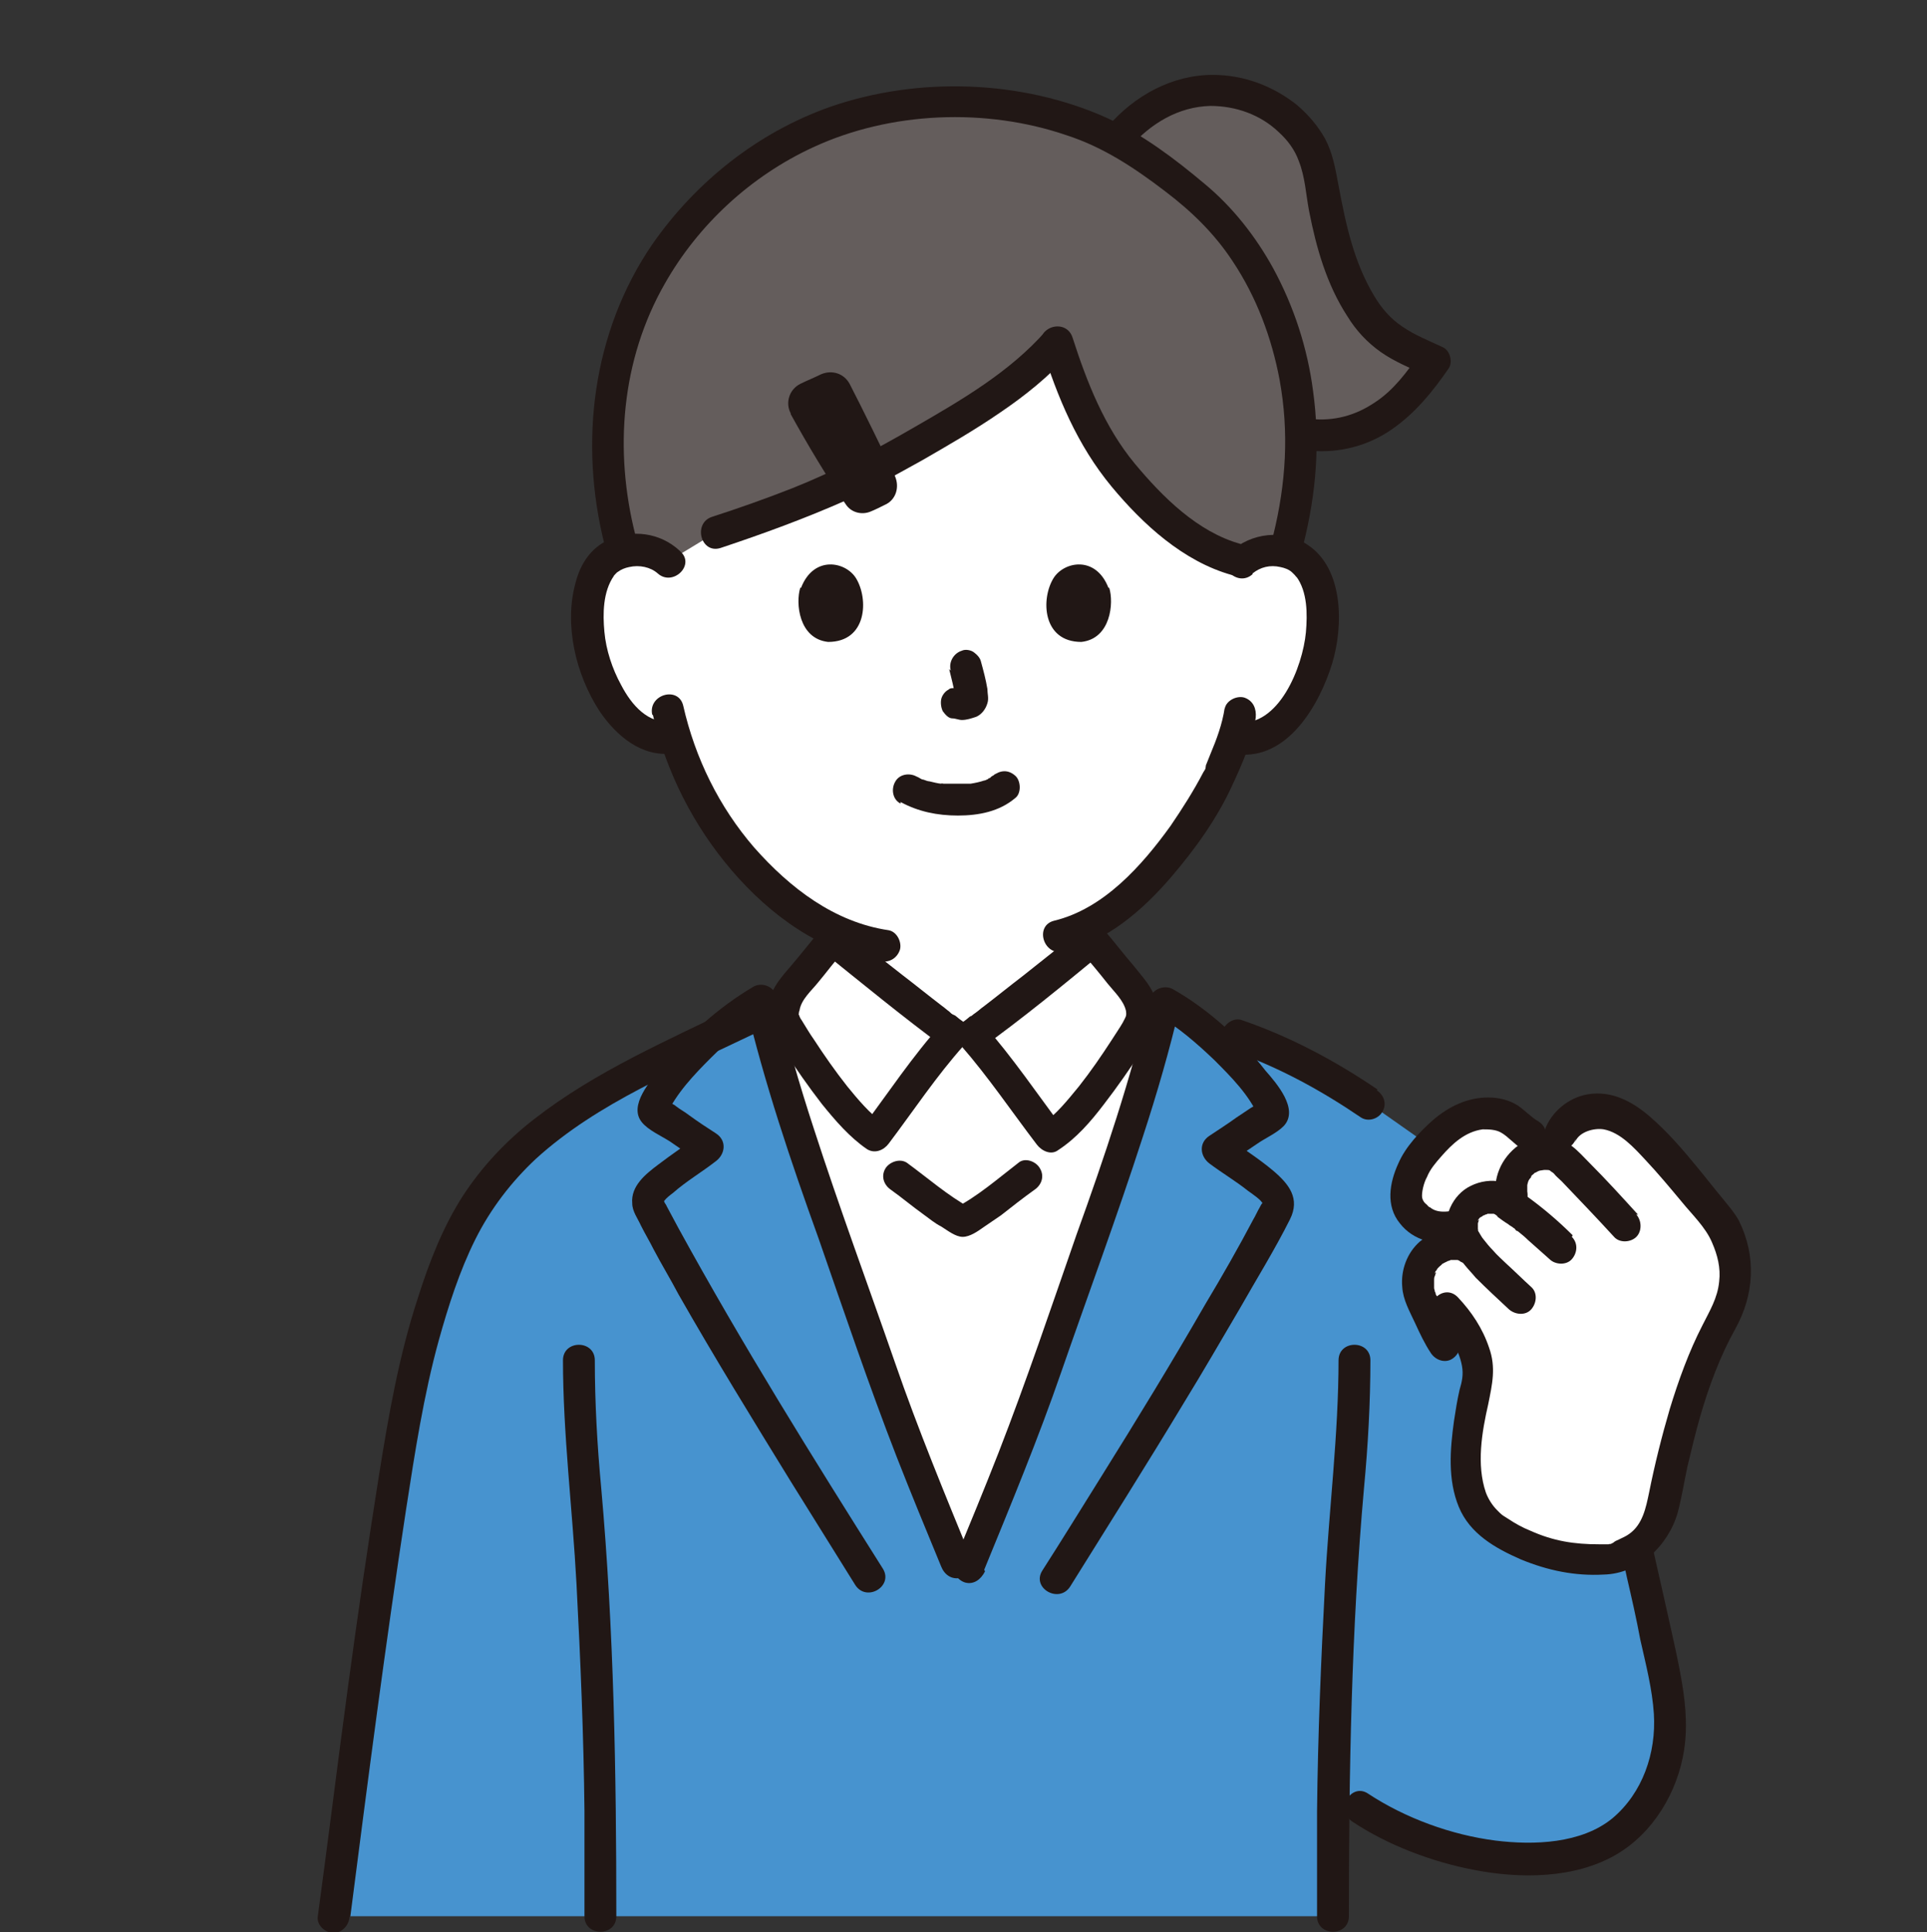 <?xml version="1.0" encoding="UTF-8"?>
<svg id="b" xmlns="http://www.w3.org/2000/svg" version="1.1" viewBox="0 0 242 242.6">
  <rect x="0" y="0" width="242" height="242.6" fill="#333333" stroke="none"/>
  <!-- Generator: Adobe Illustrator 29.8.2, SVG Export Plug-In . SVG Version: 2.1.1 Build 3)  -->
  <defs>
    <style>
      .st0 {
        fill: #645d5c;
      }

      .st1 {
        fill: #4793cf;
      }

      .st2 {
        fill: #fff;
      }

      .st3 {
        fill: #211715;
      }
    </style>
  </defs>
  <g id="c">
    <g id="d">
      <path class="st2" d="M155.9,70.5c1.2-1.1,2.8-1.6,4.1-1.5,3,.1,4.2,1.7,4.8,2.7,1.6,2.8,1.6,8,.5,11.2-.8,2.3-2,5.7-5.1,8.2-1.3,1-3.1,1.7-4.9,1.4,0,0-.1,0-.3,0-.6,1.7-1.3,3.2-1.5,3.9-1.2,3.3-7.8,14.7-16.2,19.3v2.4c-.7.5-14.1,11.1-15.1,11.8h-2.4c-1-.7-14.4-11.3-15.1-11.8v-1.2c-4.4-2-8.4-5.4-11.9-9.6-4.2-5-6.6-10.3-8-14.8-1.8.4-3.8-.3-5.1-1.3-3-2.5-4.3-6-5.1-8.2-1.1-3.2-1.2-8.4.5-11.2.5-.9,1.8-2.5,4.8-2.7,1.4,0,3,.4,4.1,1.5,0,0-4.3-30.2,35.6-30.2s36.4,30.2,36.4,30.2h0Z"/>
      <path class="st0" d="M79.8,38.5c3.5-8.1,9.1-13.8,14.3-17.5,6.9-5.1,15.5-8.1,25.7-8.1s14.6,1.6,20.3,4.7c9.4-11.4,23.8-5.4,25.5,3.8,1.2,6,1.5,9.8,4.3,15.2,2.8,5.6,5.2,6.3,10.2,8.6-3.8,5.6-8.7,10.4-16.8,9.1.2,5.1-.4,9.2-1.9,14.9-.4,0-.9-.2-1.4-.2-1.3,0-2.9.4-4,1.4-6-1.2-12.3-7.2-15.9-11.8-3.4-4.4-5.6-9.7-7.4-15.6-5.5,6.2-14.8,11.3-25.2,17-5.3,2.4-8,3.7-17.5,6.8l-6.1,3.7c-1.2-1.1-2.8-1.6-4.1-1.5-.6,0-1.1,0-1.5.2-1.5-5.2-2.2-10.4-2-14.9.2-3.9.8-7.4,1.7-10.7.5-1.8,1.1-3.5,1.9-5.1h0Z"/>
      <path class="st2" d="M107.5,163.1c.9,2.7,1.9,5.3,2.7,7.8,3.6,10.7,5.7,15.2,9.9,25.6h1.5c4.2-10.3,6.3-14.9,9.9-25.6,4.5-13.3,10.2-27.9,13.8-41.7-1.2-.5-2.1-.9-2.1-.9.5-1.4-.1-3.3-1-4.3-1.5-1.8-3.4-4.3-5-6-.7.5-14.1,11.1-15.1,11.8h-2.4c-1-.7-14.4-11.3-15.1-11.8-1.5,1.7-3.5,4.3-5,6-.9,1-1.5,2.9-1,4.3l-2.1.8c2.9,11.2,7.1,22.8,11.1,33.9h0Z"/>
      <path class="st3" d="M102.3,117.5c-.1,1.6-.3,3.2-.6,4.8-.2,1-.3,2-.5,2.9,0,.1-.3.7,0,.3,0,.2-.2.4-.3.5-.2.3.2-.2,0,0,0,0-.1.1-.2.2-.3.3-.2.2-.5.4-.5.3-1.1.5-1.6.7-2.8,1.3-5.5,2.6-8.3,3.8-.7.3-1.4.7-2.2,1-.3.1-.5.2-.8.3-.5.2.5-.2,0,0-1,.4-1.7,1.4-1.4,2.5.3,1,1.4,1.8,2.5,1.4,1.1-.4,2.2-1,3.3-1.4,1.7-.8,3.4-1.6,5.1-2.4,1.3-.6,2.5-1.2,3.8-1.7,0,0,.2,0,.3-.1,0,0-.7.3-.3.1.2,0,.4-.2.6-.3.4-.2.8-.3,1.1-.6,1.2-.8,2.1-1.8,2.6-3.2.4-1,.5-2.1.7-3.2.3-2.1.7-4.1.8-6.2,0-1.1-1-2-2-2s-1.9.9-2,2h0Z"/>
      <path class="st3" d="M134.1,116.6c.2,3,.6,6,1.1,8.9.5,2.6,2.2,4.4,4.6,5.3.7.3-.5-.3,0,0,.2,0,.4.2.6.3.6.3,1.2.6,1.8.8,1.6.8,3.2,1.5,4.8,2.3,1.1.5,2.2,1.1,3.3,1.5,1,.4,2.1.3,2.7-.7.5-.8.3-2.3-.7-2.7-2.3-1-4.6-2.2-6.9-3.3-1.1-.5-2.2-1.1-3.3-1.6-.6-.3-1.2-.5-1.7-.8-.6-.4-.8-.7-1-1.4-.3-1.1-.4-2.2-.6-3.3-.3-1.8-.5-3.6-.6-5.4,0-1.1-.9-2-2-2s-2.1.9-2,2h0Z"/>
      <path class="st3" d="M113.1,100.7c2.2,1.2,4.6,1.7,7.2,1.7,2.6,0,5.2-.5,7.2-2.2.8-.6.7-2.2,0-2.8-.9-.8-1.9-.7-2.8,0,.6-.5.2-.1,0,0-.1,0-.3.2-.4.3,0,0-.2,0-.2.1-.2,0-.3,0,.1,0-.2,0-.4.2-.6.2-.6.2-1.1.3-1.7.4.3,0,0,0-.1,0-.2,0-.3,0-.5,0-.4,0-.8,0-1.2,0-.4,0-.7,0-1.1,0-.2,0-.3,0-.5,0,0,0-.6-.1-.2,0-.5,0-1.1-.2-1.6-.3-.2,0-.4-.1-.7-.2-.5-.2.3.2-.1,0-.3-.1-.5-.3-.8-.4-.9-.5-2.2-.3-2.7.7-.5.9-.3,2.2.7,2.7h0Z"/>
      <path class="st3" d="M119.2,84c.3,1.2.6,2.4.8,3.6v-.5c0,.2,0,.3,0,.5v-.5c0,0,0,.1,0,.2l.2-.5c0,0,0,0,0,.1l.3-.4s0,0-.1.1l.4-.3c0,0-.2.1-.3.2l.5-.2c-.2,0-.3.1-.5.1h.5c-.1,0-.3,0-.4,0h.5c-.2,0-.3,0-.5,0-.3,0-.5,0-.8,0-.3,0-.5,0-.7.2-.4.2-.8.7-.9,1.2-.1.5,0,1.1.2,1.5.3.4.7.9,1.2.9.4,0,.8.2,1.2.2.6,0,1.2-.2,1.8-.4.7-.3,1.2-1,1.4-1.7.2-.6,0-1.2,0-1.8-.2-1.2-.5-2.3-.8-3.4-.1-.5-.5-.9-.9-1.2s-1.1-.4-1.5-.2c-1,.3-1.7,1.4-1.4,2.5h0Z"/>
      <path class="st3" d="M100.5,73.8c-.6,1.9-.2,6.4,3.5,6.8,4.9,0,5.1-5.4,3.5-8-1.3-2.1-5.3-2.9-6.9,1.2Z"/>
      <path class="st3" d="M139.3,73.8c.6,1.9.2,6.4-3.5,6.8-4.9,0-5.1-5.4-3.5-8,1.3-2.1,5.3-2.9,6.9,1.2Z"/>
      <path class="st3" d="M153.8,88.9c-.3,2-1,3.9-1.8,5.8-.2.5-.4,1-.6,1.5.2-.6,0,0,0,.2,0,.2-.2.4-.3.6-1.2,2.3-2.6,4.5-4.1,6.7-3.6,5-8.4,10.4-14.6,11.9-2.5.6-1.4,4.4,1.1,3.9,5.5-1.3,10-5.2,13.6-9.4,3-3.5,5.8-7.4,7.7-11.6,1.2-2.6,2.5-5.5,2.9-8.4.1-1.1-.3-2.1-1.4-2.5-.9-.3-2.3.3-2.5,1.4h0Z"/>
      <path class="st3" d="M82,89.8c1.7,7.2,5.1,13.9,9.9,19.5,4.8,5.6,11.2,10.3,18.6,11.4,1.1.2,2.1-.3,2.5-1.4.3-.9-.3-2.3-1.4-2.5-6.8-1-12.4-5.3-16.9-10.4-4.4-5.1-7.4-11.2-8.9-17.8-.6-2.5-4.4-1.4-3.9,1.1h0Z"/>
      <path class="st3" d="M85.3,69.1c-2.4-2.2-5.9-2.7-8.9-1.3-2.2,1-3.5,3-4.1,5.3-1.5,5.3,0,11.6,3,16.2,2.1,3.1,5.3,5.8,9.2,5.3,1.1-.1,2-.8,2-2s-.9-2.1-2-2c-3.1.4-5.2-2.1-6.5-4.6-1.1-2-1.9-4.4-2.1-6.7-.2-2.2-.2-5,1.2-7-.2.2.4-.5.5-.5.4-.3.9-.5,1.4-.6,1.3-.3,2.7,0,3.6.8,1.9,1.7,4.8-1.1,2.8-2.8h0Z"/>
      <path class="st3" d="M157.3,72c1-.8,2.2-1.1,3.5-.8.5.1,1.1.3,1.5.7-.1-.1.4.4.3.3,0,0,.4.5.2.2,1.4,1.9,1.4,4.7,1.2,7-.4,4.3-3.4,12-8.7,11.3-1.1-.1-2,1-2,2s.9,1.9,2,2c6.4.8,10.4-6.2,12-11.4,1.4-4.6,1.5-11.9-3.1-14.9-3-2-7.1-1.5-9.7.9-1.9,1.7.9,4.5,2.8,2.8h0Z"/>
      <path class="st1" d="M42,240.6c2.4-18.9,6.6-51.3,9.6-66.3,1.3-6.3,4.2-17.1,8.4-23.5,6.6-10,17.3-15,30-21.1,1.9-1.7,3.9-3.1,5.5-4.1,3.5,14.8,9.7,30.9,14.7,45.3,3.6,10.7,5.7,15.2,9.9,25.6h1.5c4.2-10.3,6.3-14.9,9.9-25.6,4.9-14.4,11.2-30.5,14.7-45.3,1.3.7,2.7,1.8,4.2,2.9,2.8.8,5,1.5,5,1.5,6.2,2.2,11.2,4.9,16.5,8.5l15.5,10.9,16.2,35.5c1.2,6.5,2.6,12.4,5,23.2.6,2.8,1.2,5.6,1.2,8.5,0,6.2-3.4,12.7-9.2,15.1-4.5,1.9-10.9,2-16,.8-3.6-.8-9.5-2.7-13.7-5.6,0,0-1.5-.7-3.4-1.7,0,7,0,13.5,0,15.4H42s0,0,0,0Z"/>
      <path class="st3" d="M173,136.8c-5.3-3.6-10.9-6.6-17-8.7-1-.4-2.2.4-2.5,1.4-.3,1.1.4,2.1,1.4,2.5,5.7,2,11,4.9,16,8.3.9.6,2.2.2,2.7-.7.6-1,.2-2.1-.7-2.7h0Z"/>
      <path class="st3" d="M168.1,170.7c0,9.4-1.2,18.8-1.7,28.2-.5,9.5-.9,19-1,28.5,0,4.4,0,8.8,0,13.2,0,2.6,4,2.6,4,0,0-18,.3-35.9,1.9-53.8.5-5.3.8-10.7.8-16,0-2.6-4-2.6-4,0h0Z"/>
      <path class="st3" d="M70.7,170.7c0,9.4,1.2,18.8,1.7,28.2.5,9.5.9,19,1,28.5,0,4.4,0,8.8,0,13.2,0,2.6,4,2.6,4,0,0-18-.3-35.9-1.9-53.8-.5-5.3-.8-10.7-.8-16,0-2.6-4-2.6-4,0h0Z"/>
      <path class="st3" d="M201.7,185.5c.8,4.2,1.7,8.4,2.6,12.5.6,2.6,1.2,5.2,1.7,7.9.7,3.1,1.5,6.2,1.7,9.3.3,4.9-1.4,9.9-5.2,13.1-3.9,3.2-9.9,3.4-14.7,2.8-5.5-.7-11.3-2.8-16-5.9-2.1-1.4-4.2,2-2,3.5,4.5,3,10.1,5.1,15.4,6.1,5.7,1.1,12.5,1.1,17.7-1.9,4.7-2.7,7.8-7.9,8.6-13.2.5-3.3.1-6.5-.5-9.7s-1.4-6.5-2.1-9.7c-1.2-5.3-2.4-10.5-3.4-15.8-.5-2.5-4.3-1.5-3.9,1.1h0Z"/>
      <path class="st3" d="M44,240.6c2.2-17.1,4.4-34.1,7-51.1,1.1-7.1,2.2-14.3,4.1-21.2,1.2-4.3,2.6-8.7,4.6-12.7,1.9-3.8,4.5-7.2,7.6-10.1,7.8-7.1,18.1-11.2,27.4-15.7,2.3-1.1.3-4.6-2-3.5-8.8,4.3-17.9,8.2-25.6,14.2-3.5,2.7-6.6,6-9,9.7-2.5,3.9-4.2,8.3-5.6,12.7-2.4,7.3-3.7,14.8-4.9,22.3-1.4,8.8-2.7,17.7-3.9,26.6-1.3,9.6-2.5,19.3-3.8,28.9-.1,1.1,1,2,2,2s1.9-.9,2-2h0Z"/>
      <path class="st2" d="M217.5,157c.2.6.3,1.2.4,1.6.3,2.4-.1,5.1-1.7,7.7s-3.8,8.6-4.8,12c-.9,3.1-2,7.9-2.3,9.8-.3,1.6-.7,3.2-1.6,4.5-1.1,1.6-2.7,2.2-4.3,3.1-.8.5-5.1.2-6.1,0-2.3-.2-6.6-1.8-9.5-3.9-3.6-2.5-4.6-7.6-2.1-18.1.5-1.9-.2-4.2-1.4-6.3-1.4.7-2.6,1.3-2.6,1.3-.7-1.1-2.6-5-3-5.9-.7-1.6-.4-4.1.9-5.4.5-.4,1.3-1.1,1.9-1.3l1.2-2.3c-2,.4-3.7-.5-4.5-1.1s-1.4-1.6-1.3-2.9c.1-1.7.8-3.5,1.8-4.8,1.4-1.7,2.9-3.4,4.9-4.5s4.5-1.3,6.4,0c.9.6,1.6,1.4,2.5,1.9l3.7.3c.5-1.6,2.7-3,4-3.1,1.8-.2,3.6.4,4.9,1.5.8.6,1.7,1.5,2.4,2.2,3.2,3.3,5.9,6.8,9,10.7.4.5.9,1.7,1.2,2.9h0Z"/>
      <path class="st3" d="M197.8,143.4c.5-1.3,2.4-1.8,3.6-1.6,2.1.4,3.8,2.3,5.2,3.8,1.6,1.7,3.1,3.5,4.6,5.3,1.3,1.6,3,3.2,3.8,5.1.7,1.6,1.1,3.2.9,4.9-.2,2.1-1.2,3.7-2.1,5.5-1.7,3.3-3,6.9-4.1,10.5-1,3.4-1.9,7-2.6,10.5-.4,1.9-.8,4-2.5,5.2-.4.3-.9.5-1.3.7-.2.1-.5.2-.7.4,0,0-.8.4-.4.2.4-.1-.5,0-.1,0-.4,0-.9,0-1.3,0-3.1,0-5.7-.4-8.6-1.7-1-.4-1.9-.9-2.8-1.5-.3-.2-.7-.4-1-.7,0,0-.2-.2-.4-.4-.6-.6-1.1-1.4-1.4-2.2-1.2-3.5-.5-7.6.3-11.1.5-2.5,1-4.6.1-7.1-.8-2.4-2.2-4.5-3.9-6.3-1.8-1.9-4.6.9-2.8,2.8,1.5,1.6,2.9,3.6,3.3,5.8.2,1.1,0,2-.3,3-.3,1.3-.5,2.6-.7,3.9-.5,3.6-.8,7.4.6,10.8,1.4,3.4,4.6,5.2,7.8,6.6,3.4,1.4,6.8,2.1,10.4,1.9,4.4-.1,8.1-3.6,9.3-7.8.5-1.9.8-3.8,1.2-5.7.5-2.1,1-4.2,1.6-6.3,1.1-3.8,2.5-7.6,4.4-11,2.4-4.3,2.7-9.1.5-13.6-.6-1.1-1.5-2.1-2.3-3.1-1-1.2-2-2.5-3-3.7-1.8-2.2-3.7-4.4-5.9-6.3-2.2-1.9-4.8-3.3-7.8-2.8-2.4.4-4.6,2.2-5.4,4.5-.9,2.4,3,3.5,3.9,1.1h0Z"/>
      <path class="st3" d="M205.7,152.5c-2-2.2-4-4.4-6.1-6.5-.7-.7-1.4-1.5-2.2-2.1-1.9-1.4-4.7-1.5-6.7-.1-2.2,1.6-3.3,4.2-2.8,6.9.2,1.1,1.5,1.7,2.5,1.4,1.1-.3,1.6-1.4,1.4-2.5,0-.2,0-.2,0,0,0-.1,0-.3,0-.4,0-.2,0-.3,0,0,0-.1,0-.3,0-.4.1-.4.1-.6.5-1-.1.1,0,0,0-.1,0-.1.2-.2.3-.3.3-.3-.1,0,.3-.2.5-.3.5-.2,1-.3.4,0,0,0,.3,0,.3,0,.4,0,.6.2.2.1.5.4.2.1,0,0,0,0,.1.1.3.4.7.7,1,1,2.2,2.3,4.4,4.6,6.6,7,.7.8,2.1.7,2.8,0s.7-2,0-2.8h0Z"/>
      <path class="st3" d="M197.5,155.1c-1.8-1.8-3.8-3.5-5.9-5-.9-.7-1.9-1.5-3-1.7-1.3-.3-2.7-.1-3.9.5-2.3,1.1-3.6,4-2.9,6.5.4,1.3,1.3,2.4,2.2,3.5.4.5.9,1,1.3,1.5,1.4,1.4,2.8,2.7,4.2,4,.8.7,2.1.8,2.8,0,.7-.8.8-2.1,0-2.8-1.1-1-2.1-2-3.2-3-.5-.5-1.1-1-1.6-1.6-.4-.4-.9-1-1.2-1.4-.2-.2-.5-.8-.7-1.1-.2-.3.1.2,0,0,0,0,0-.2,0-.2.1.3,0,.3,0,0,0-.1,0-.3,0-.4,0-.3,0,.3,0,0,0,0,0-.2,0-.3,0-.1.3-.7,0-.3,0-.2.2-.3.3-.5,0-.2,0,0,0,.1,0,0,.3-.3.2-.2-.2.2.1,0,.2-.1,0,0,.2,0,.2-.1.3-.2,0,0,0,0,.1,0,.2,0,.3-.1,0,0,.2,0,.3,0,.3,0-.3,0,0,0,0,0,.2,0,.3,0,.4,0-.2,0,0,0,0,0,.2,0,.3,0,.2,0,0,0-.1,0,.2.1.4.2.5.4.4.3.8.6,1.3.9.2.2.5.3.7.5.1,0,.2.2.3.3,0,0,.3.2.1,0,.5.4,1,.8,1.4,1.2.9.8,1.8,1.6,2.7,2.4.7.7,2.1.8,2.8,0,.7-.8.8-2,0-2.8h0Z"/>
      <path class="st3" d="M185.6,155c-1.3-.7-2.6-1-4.1-.8-1.2.2-2.2.9-3.2,1.7-1.6,1.4-2.4,3.6-2.2,5.7.1,1.6.9,3,1.6,4.5.6,1.3,1.2,2.6,2,3.8.6.9,1.8,1.3,2.7.7.9-.6,1.3-1.8.7-2.7-.7-1-1.2-2.1-1.7-3.1-.3-.6-.6-1.1-.8-1.7,0-.2-.2-.4-.3-.6,0-.1,0-.2-.1-.3,0-.1,0-.2,0,0,0-.2-.1-.3-.1-.5,0-.1,0-.2,0-.3,0,.2,0,.3,0,.1,0-.2,0-.4,0-.6,0,0,0-.6,0-.2,0-.2,0-.3.1-.5,0,0,.3-.8,0-.3,0-.2.1-.3.2-.4,0-.1.4-.4,0-.1.1-.1.3-.3.4-.4,0,0,.5-.4.2-.2.1-.1.3-.2.5-.3s.5-.2.1-.1c0,0,.8-.2.5-.2.2,0,.4,0,.6,0-.4,0,.2,0,.2,0,.2,0,.3,0,.1,0,.1,0,.3.1.4.2.9.5,2.2.3,2.7-.7.5-.9.3-2.2-.7-2.7h0Z"/>
      <path class="st3" d="M193.2,140.8c-.9-.5-1.7-1.4-2.6-2-1.1-.7-2.4-1-3.7-1-2.6,0-4.9,1.1-6.9,2.8-1.7,1.5-3.5,3.4-4.4,5.5-1.1,2.4-1.6,5.3.2,7.5,1.7,2.2,4.5,2.8,7.2,2.4,1.1-.2,1.7-1.5,1.4-2.5-.3-1.1-1.4-1.6-2.5-1.4-.9.1-1.7,0-2.3-.5-.1,0-.3-.2-.4-.3.4.3-.1-.1-.2-.2-.1-.1-.3-.3-.4-.7-.1-.6.2-1.9.6-2.6.4-1,1.1-1.8,1.8-2.6,1.4-1.6,3-3.1,5.2-3.4.7,0,1.6,0,2.3.4.9.5,1.7,1.5,2.7,2.1,2.2,1.3,4.2-2.1,2-3.5h0Z"/>
      <path class="st3" d="M123.6,197.1c3.4-8.3,6.8-16.5,9.7-24.9,3.4-9.8,7-19.5,10.2-29.4,1.8-5.5,3.4-11,4.7-16.6l-2.9,1.2c2.7,1.6,5,3.6,7.2,5.7,2.1,2.1,4.4,4.4,5.6,7.2l-.3-1v.3s.3-1,.3-1c.2-.4,0,0-.3.1-.2.1-.5.3-.7.4-.6.4-1.2.8-1.8,1.2-1.1.8-2.2,1.5-3.4,2.3-1.4.9-1.2,2.6,0,3.5,1.6,1.2,3.3,2.2,4.8,3.4.4.3,1.8,1.2,1.9,1.7,0-.4-.3.2-.4.4-.3.5-.5,1-.8,1.5-1.9,3.6-3.9,7.1-6,10.6-4.2,7.3-8.6,14.5-13.1,21.7-2.5,4-4.9,7.9-7.4,11.8-1.4,2.2,2.1,4.2,3.5,2,4.8-7.7,9.6-15.3,14.3-23.1,2.4-3.9,4.7-7.9,7-11.8,2.1-3.7,4.4-7.4,6.3-11.2,1.3-2.6-.1-4.4-2.1-6.1-1.9-1.6-4-2.9-5.9-4.3v3.5c1.3-.9,2.6-1.7,3.9-2.6,1-.7,2.4-1.3,3.3-2.2,2-2.1-.9-5.4-2.3-7-3.1-4-7.2-7.7-11.6-10.2-1.1-.6-2.6,0-2.9,1.2-2.4,10.1-5.7,19.9-9.2,29.6-3.2,9.2-6.3,18.4-9.8,27.4-1.8,4.6-3.7,9.2-5.6,13.8-.4,1,.4,2.2,1.4,2.5,1.1.3,2-.4,2.5-1.4h0Z"/>
      <path class="st3" d="M122.1,196c-3.4-8.3-6.8-16.5-9.7-24.9-3.4-9.8-7-19.5-10.2-29.4-1.8-5.5-3.4-11-4.7-16.6-.3-1.3-1.9-1.8-2.9-1.2-4.4,2.6-8.4,6.2-11.6,10.2-1.3,1.6-4.1,4.7-2.4,6.8.8,1,2.4,1.7,3.5,2.4,1.3.9,2.6,1.8,3.9,2.6v-3.5c-1.8,1.3-3.6,2.5-5.3,3.8-1.6,1.2-3.5,2.7-3.3,4.9,0,1,.7,1.9,1.1,2.8.5,1,1.1,2,1.6,3,1,1.9,2.1,3.7,3.1,5.6,4.5,7.9,9.3,15.7,14.1,23.5,2.7,4.3,5.4,8.7,8.1,13,1.4,2.2,4.8.2,3.5-2-8.9-14.1-17.7-28.2-25.7-42.8-.5-.9-1-1.9-1.5-2.8,0-.1-.3-.4-.3-.6,0,0-.2.4,0,0,.3-.4.7-.7,1.1-1,1.7-1.5,3.6-2.6,5.4-4,1.2-.9,1.4-2.6,0-3.5-1.1-.7-2.3-1.5-3.4-2.3-.5-.4-1.1-.7-1.6-1.1-.2-.2-.5-.3-.7-.4-.2-.1-.3-.2-.5-.3-.2-.2-.2-.1,0,.1l.3,1v-.3s-.3,1-.3,1c1.2-2.7,3.5-5.1,5.6-7.2,2.2-2.2,4.6-4.2,7.2-5.7l-2.9-1.2c2.4,10.1,5.7,19.9,9.2,29.6,3.2,9.2,6.3,18.4,9.8,27.4,1.8,4.6,3.7,9.2,5.6,13.8.4,1,1.3,1.7,2.5,1.4.9-.3,1.8-1.5,1.4-2.5h0Z"/>
      <path class="st3" d="M111.9,149.4c1.4,1,2.7,2.1,4.1,3.1.7.5,1.4,1.1,2.2,1.5.8.5,1.8,1.3,2.7,1.3s1.9-.7,2.6-1.2,1.5-1,2.2-1.5c1.4-1.1,2.8-2.2,4.2-3.2.9-.6,1.3-1.7.7-2.7-.5-.9-1.9-1.4-2.7-.7-2.6,2-5.1,4.2-8,5.7h2c-2.9-1.6-5.4-3.8-8-5.7-.9-.6-2.2-.1-2.7.7-.6,1-.2,2.1.7,2.7h0Z"/>
      <path class="st2" d="M104.6,118.1c-1.5,1.7-3.5,4.3-5,6-.9,1-1.5,2.9-1,4.3.6,1.2,7,11.5,11.4,14.3,1.4-1.8,7-9.7,9.8-12.8-1-.7-14.4-11.3-15.1-11.8h0Z"/>
      <path class="st2" d="M137.2,118.1c1.5,1.7,3.5,4.3,5,6,.9,1,1.5,2.9,1,4.3-.6,1.2-7,11.5-11.4,14.3-1.4-1.8-7-9.7-9.8-12.8,1-.7,14.4-11.3,15.1-11.8h0Z"/>
      <path class="st3" d="M103.2,116.6c-1.3,1.5-2.5,3.1-3.8,4.6-1.2,1.4-2.4,2.7-2.8,4.5-.6,2.5.5,4.2,1.8,6.1,1.5,2.3,3.1,4.6,4.8,6.8,1.7,2.1,3.5,4.2,5.7,5.7,1,.6,2.1.1,2.7-.7,3.1-4.1,6-8.5,9.5-12.4.9-1,.7-2.4-.4-3.1-.3-.2-.6-.5-.9-.7.4.3,0,0-.1,0-.2-.1-.3-.2-.5-.4-.3-.2-.6-.5-.9-.7-1.7-1.3-3.3-2.6-5-3.9-2.4-1.9-4.9-3.8-7.3-5.8-.8-.7-2-.8-2.8,0-.7.7-.8,2.1,0,2.8,5.1,4.1,10.2,8.3,15.5,12.2l-.4-3.1c-3.7,4.1-6.8,8.8-10.1,13.2l2.7-.7c-1.6-1.1-3.2-3-4.5-4.6-1.5-1.9-2.9-3.9-4.2-5.9-.5-.7-.9-1.4-1.4-2.2-.1-.2-.3-.4-.4-.7,0,0,0-.1-.1-.2,0,.3,0-.4.1-.5.2-1.4,1.5-2.5,2.3-3.5,1.1-1.3,2.1-2.7,3.3-4,1.7-1.9-1.1-4.8-2.8-2.8h0Z"/>
      <path class="st3" d="M135.8,119.5c1.1,1.3,2.2,2.6,3.3,4,.8,1,2,2.1,2.3,3.4.1.7,0,.7-.4,1.5-.4.7-.9,1.4-1.4,2.2-1.3,2-2.6,3.9-4.1,5.8-1.4,1.7-2.9,3.6-4.6,4.7l2.7.7c-3.3-4.4-6.4-9-10.1-13.2l-.4,3.1c5.3-3.8,10.4-8,15.5-12.2.8-.7.7-2.1,0-2.8-.8-.8-2-.7-2.8,0-2.4,1.9-4.9,3.9-7.3,5.8-1.7,1.3-3.3,2.6-5,3.9-.3.2-.6.5-.9.7-.1.1-.3.2-.4.3,0,0-.6.5-.2.1-.3.2-.6.5-.9.7-1.1.8-1.3,2.1-.4,3.1,3.4,3.9,6.3,8.2,9.5,12.4.6.8,1.8,1.4,2.7.7,2.3-1.5,4.1-3.6,5.7-5.7,1.7-2.2,3.3-4.5,4.8-6.8,1.3-2,2.4-3.6,1.8-6.1-.4-1.8-1.7-3.1-2.8-4.5-1.3-1.5-2.5-3.1-3.8-4.6-1.7-1.9-4.5.9-2.8,2.8h0Z"/>
      <path class="st3" d="M163.7,68.3c1.6-6.4,2.1-12.7,1.2-19.2-.7-5.4-2.4-10.6-5-15.4-2.2-4-5.1-7.7-8.6-10.6-3.8-3.2-7.8-6.2-12.3-8.3-10.7-4.8-23.7-5.2-34.7-1.4-9.1,3.2-16.9,9.4-22.4,17.3-7.5,11-9.2,24.8-6,37.6.6,2.5,4.5,1.4,3.9-1.1-2.7-10.6-1.8-22,3.7-31.6,4.2-7.4,10.8-13.5,18.6-17.1,9.7-4.5,21.7-5,31.9-1.5,4.6,1.5,8.5,4.1,12.3,7,3.3,2.5,6.2,5.3,8.5,8.8,3,4.5,4.9,9.6,5.9,14.9,1.2,6.6.8,13-.8,19.5-.6,2.5,3.2,3.6,3.9,1.1h0Z"/>
      <path class="st3" d="M141.9,18.5c2.6-3,6.1-5.1,10.1-5.2,3.2,0,6.3,1.1,8.6,3.3,1.1,1,2,2.2,2.5,3.6.8,2,.9,4.2,1.3,6.3.9,4.6,2.2,9.2,4.8,13.2,1.1,1.8,2.5,3.3,4.2,4.5,1.7,1.2,3.7,2,5.6,2.9l-.7-2.7c-1.6,2.3-3.3,4.6-5.6,6.1-2.5,1.7-5.2,2.4-8.1,2.1-2.6-.2-2.6,3.8,0,4,3.6.3,7.2-.6,10.2-2.7,2.9-2,5.1-4.7,7.1-7.6.6-.8.2-2.3-.7-2.7-1.7-.8-3.5-1.5-5.1-2.6-1.5-1-2.6-2.3-3.5-3.8-2.6-4.3-3.6-9.1-4.5-13.9-.4-2.1-.7-4-1.7-5.9-.9-1.6-2.1-3-3.5-4.2-3-2.4-6.7-3.8-10.6-3.8-5.1,0-9.8,2.6-13.1,6.4-1.7,1.9,1.1,4.8,2.8,2.8h0Z"/>
      <path class="st3" d="M99.3,52c2.1,3.8,4.6,8,6.9,11.3.7,1.1,2.1,1.4,3.2.9.5-.2,1.1-.5,1.7-.8,1.4-.6,1.9-2.2,1.3-3.6-1.5-3.2-4.1-8.5-5.7-11.6-.7-1.3-2.2-1.8-3.6-1.2-.8.4-1.8.8-2.6,1.2-1.4.7-1.9,2.4-1.2,3.7h0Z"/>
      <path class="st3" d="M131.3,41.6c-4.5,5.1-10.5,8.6-16.4,12-5,2.9-10.1,5.6-15.4,7.7-3.3,1.3-6.7,2.5-10.1,3.6-2.4.8-1.4,4.7,1.1,3.9,5.4-1.8,10.6-3.7,15.8-6,3.3-1.5,6.4-3.3,9.5-5,3.3-1.9,6.6-3.8,9.8-6,3.1-2.1,6.1-4.5,8.6-7.3,1.7-1.9-1.1-4.7-2.8-2.8h0Z"/>
      <path class="st3" d="M130.8,43.5c2,6.4,4.5,12.4,8.8,17.6,3.9,4.7,9,9.4,15.1,11.1,2.5.7,3.5-3.1,1.1-3.9-5.4-1.5-9.8-5.9-13.3-10.1-3.8-4.6-6-10.2-7.8-15.8-.8-2.5-4.6-1.4-3.9,1.1h0Z"/>
    </g>
  </g>
</svg>